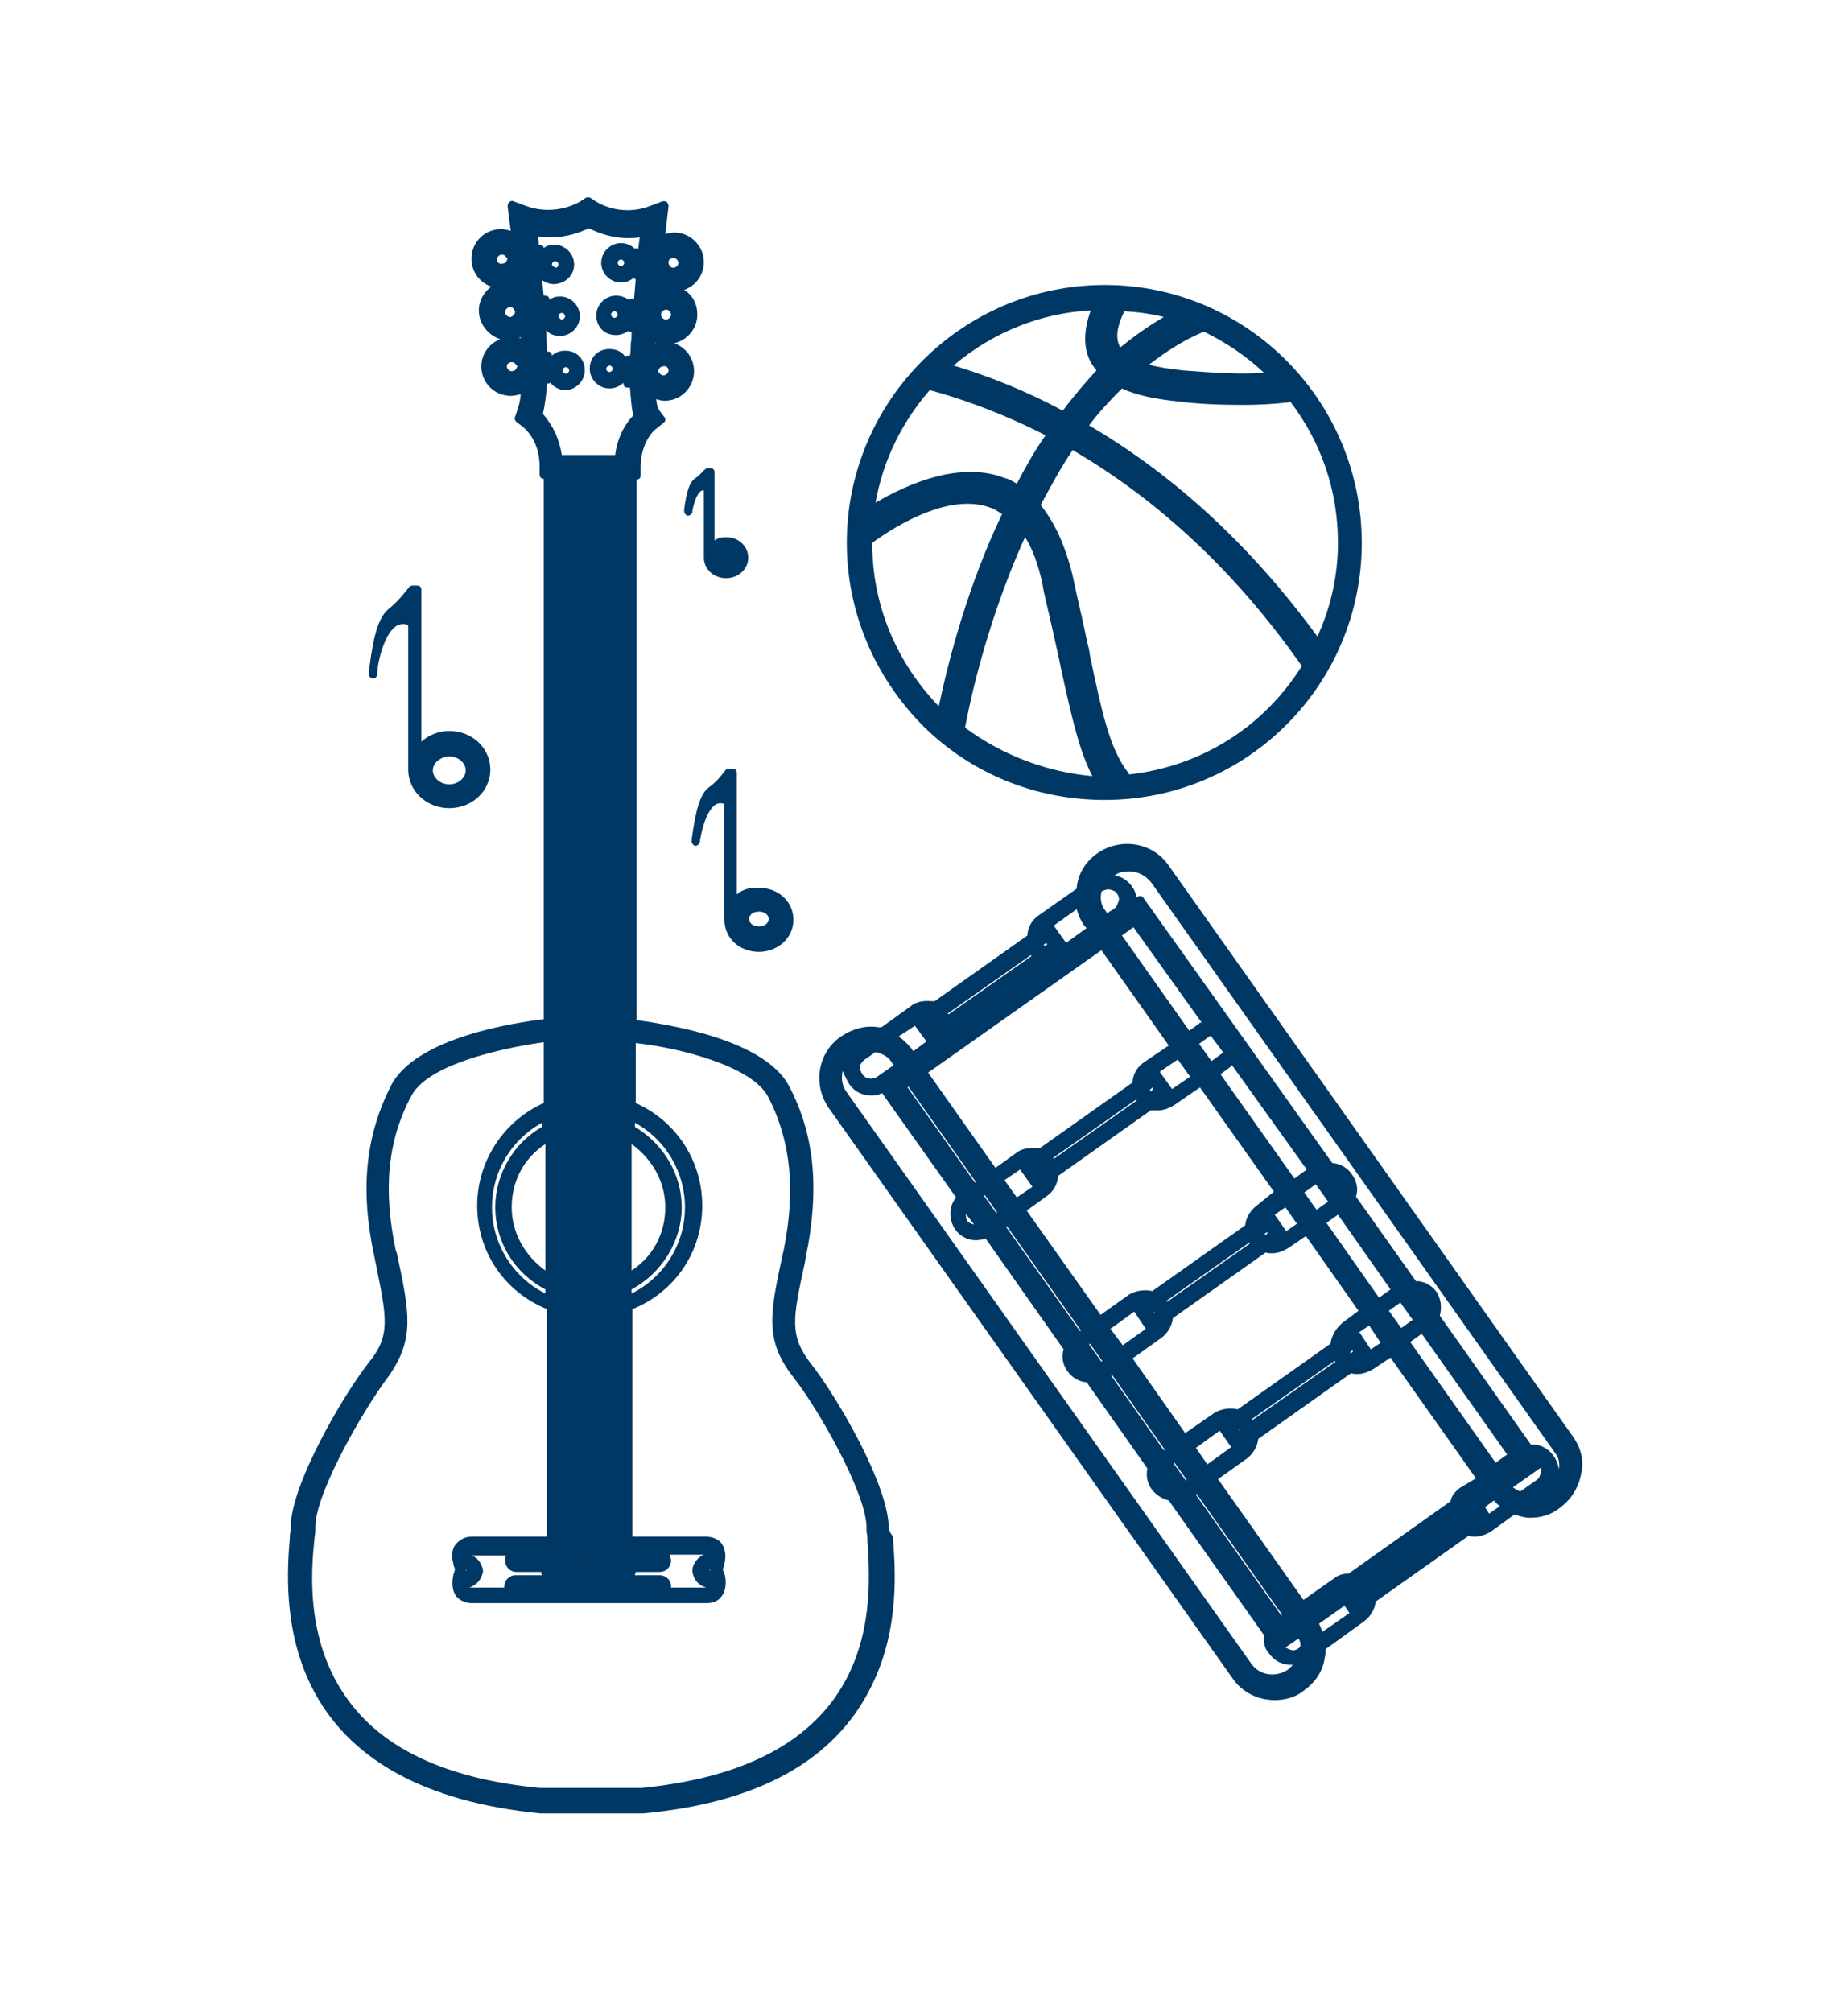 <?xml version="1.0" encoding="utf-8"?>
<!-- Generator: Adobe Illustrator 25.4.1, SVG Export Plug-In . SVG Version: 6.00 Build 0)  -->
<svg version="1.1" id="Layer_1" xmlns="http://www.w3.org/2000/svg" xmlns:xlink="http://www.w3.org/1999/xlink" x="0px" y="0px"
	 viewBox="0 0 225 245" style="enable-background:new 0 0 225 245;" xml:space="preserve">
<style type="text/css">
	.st0{fill:#003865;}
</style>
<g>
	<path class="st0" d="M108.6,187c0-0.1,0-0.2-0.1-0.2c-0.3-0.5-0.3-0.8-0.3-1c0,0,0,0,0,0c-0.2-5.3-6.4-15.9-9.5-19.8
		c-2.6-3.4-2.2-5.4-0.7-12.3l0.1-0.6c1.7-8.2,1.1-14.9-2-20.8c-2-3.9-8.5-6.7-18.6-8.1V58.4c0.3,0,0.5-0.2,0.5-0.5v-1
		c0-3.1,1.7-4.6,1.9-4.7c0,0,0.1,0,0.1-0.1l0.8-0.6c0.2-0.2,0.3-0.4,0.1-0.7L80.3,50c-0.1-0.1-0.3-0.4-0.4-1.4
		c0.3,0.1,0.7,0.2,1,0.2c2,0,3.6-1.6,3.6-3.6c0-1.6-1-2.9-2.4-3.4c1.6-0.4,2.8-1.8,2.8-3.5c0-1.3-0.6-2.4-1.6-3
		c1.4-0.5,2.4-1.8,2.4-3.4c0-2.3-2.3-4.2-4.7-3.4c0.1-0.6,0.1-1.2,0.2-1.7l0.2-1.7c0-0.2-0.1-0.3-0.2-0.5c-0.1-0.1-0.3-0.1-0.5-0.1
		l-1.6,0.6c-3.7,1.4-6.6-0.6-6.6-0.6l-0.6-0.4c-0.2-0.1-0.4-0.1-0.6,0l-0.6,0.4c0,0-2.9,1.9-6.6,0.6l-1.6-0.6
		c-0.2-0.1-0.3,0-0.5,0.1c-0.1,0.1-0.2,0.3-0.2,0.5l0.2,1.7c0.1,0.4,0.1,0.9,0.2,1.3c-0.4-0.1-0.8-0.2-1.2-0.2c-2,0-3.6,1.6-3.6,3.6
		c0,1.6,1,2.9,2.4,3.4c-0.9,0.7-1.5,1.7-1.5,2.9c0,1.6,1.1,3,2.6,3.5c-1.3,0.5-2.3,1.8-2.3,3.3c0,2,1.6,3.6,3.6,3.6
		c0.4,0,0.8-0.1,1.2-0.2c-0.1,1.1-0.3,1.6-0.4,1.8c0,0,0,0.1,0,0.1l-0.3,0.9c-0.1,0.2,0,0.4,0.2,0.6l0.8,0.6c0.6,0.5,2,2,2,4.8v1
		c0,0.3,0.2,0.5,0.5,0.5v65.8c-3.4,0.4-15.6,2.2-18.6,8.1c-3.1,6.1-3.8,12.7-2,20.9l0.1,0.5c1.4,6.9,1.9,9-0.8,12.3
		c-3.2,4.1-9.3,14.6-9.5,19.8c0,0.1,0,0.3,0,0.4c0,0.3-0.1,0.6-0.1,0.8l0,0.2c-0.3,3.6-0.9,11.1,2.6,18.2
		c4.4,8.9,13.8,14.1,27.9,15.5h6.5l6,0c14.1-1.3,23.4-6.5,27.8-15.5c3.5-7,2.9-14.5,2.6-18.2L108.6,187z M62.3,44.1
		c0.4,0,0.5,0.3,0.7,0.5l0,0l-0.1,0.2c0,0,0,0,0,0c-0.1,0.3-0.4,0.4-0.6,0.4c-0.3,0-0.6-0.3-0.6-0.6S62,44.1,62.3,44.1z M60.5,31.6
		c0-0.3,0.3-0.6,0.6-0.6c0.4,0,0.5,0.3,0.7,0.5l0,0l-0.1,0.2c0,0,0,0,0,0c0,0.1-0.1,0.4-0.6,0.4C60.8,32.2,60.5,31.9,60.5,31.6z
		 M62.7,37.9l0,0.2c-0.1,0.2-0.3,0.5-0.6,0.5c-0.3,0-0.6-0.3-0.6-0.6s0.3-0.6,0.6-0.6C62.4,37.3,62.5,37.6,62.7,37.9L62.7,37.9z
		 M63.4,41C63.4,41.1,63.4,41.1,63.4,41c0,0.1,0,0.2,0,0.2c-0.1,0-0.2-0.1-0.2-0.1C63.3,41.1,63.4,41.1,63.4,41z M48.3,152.5
		l-0.1-0.2c-1.6-7.5-1-13.5,1.9-18.9c2.3-4.3,13.2-6.1,16.1-6.5v7.4c-4.9,2.2-8.1,7.1-8.1,12.5c0,5.6,3.3,10.5,8.5,12.6v27.7h-9.1
		c-1.1,0-1.6,0.5-2,0.9c-0.7,0.9-0.4,2-0.3,2.4c0,0,0,0.1,0,0.1l0.2,0.6l-0.2,0.6c0,0,0,0.1,0,0.1c-0.1,0.4-0.3,1.6,0.3,2.5
		c0.3,0.4,1,0.9,1.9,0.9h28.6c0.9,0,1.5-0.3,1.9-0.9c0.6-0.8,0.5-2.1,0.3-2.7l-0.2-0.5l0.2-0.6c0,0,0-0.1,0-0.1
		c0.1-0.4,0.3-1.5-0.3-2.4c-0.1-0.2-0.7-0.9-2-0.9h-8.9v-27.7c5.2-2.1,8.5-7,8.5-12.6c0-5.5-3.2-10.3-8.1-12.5V127
		c5.4,0.6,14.1,2.8,16.1,6.5c2.8,5.4,3.4,11.4,1.9,18.8l-0.1,0.4c-1.6,7.4-2.2,10.5,1.3,15c3,3.8,8.7,13.8,8.9,18.1
		c0,0.2,0,0.4,0,0.6c0,0.2,0.1,0.5,0.1,0.8l0,0.3c0.5,7.5,2,27.3-27.5,30.2l-12.3,0c-10.6-1-18.3-4.3-22.8-9.9
		c-6-7.4-5.1-16.7-4.7-20.6c0.1-0.6,0.1-1.1,0.1-1.5c0.2-4.3,6-14.3,8.9-18.1C50.5,163,49.9,160,48.3,152.5z M74.2,44.5
		c0.2,0,0.4,0.2,0.4,0.4s-0.2,0.4-0.4,0.4c-0.2,0-0.4-0.2-0.4-0.4C73.8,44.7,74.1,44.5,74.2,44.5z M76,32c0,0.2-0.2,0.4-0.4,0.4
		s-0.4-0.2-0.4-0.4s0.2-0.4,0.4-0.4S76,31.8,76,32z M74.8,38.7c-0.2,0-0.4-0.2-0.4-0.4c0-0.2,0.2-0.4,0.4-0.4c0.2,0,0.4,0.2,0.4,0.4
		C75.2,38.5,75,38.7,74.8,38.7z M77.3,30.3c-0.4-0.4-1-0.7-1.7-0.7c-1.3,0-2.4,1.1-2.4,2.4c0,1.3,1.1,2.4,2.4,2.4
		c0.6,0,1.1-0.2,1.6-0.6c0,0.1,0.1,0.2,0.2,0.2l-0.2,2.4h-0.3c-0.1,0-0.2,0-0.3,0.1C76.1,36.2,75.6,36,75,36c-1.3,0-2.4,1.1-2.4,2.4
		c0,1.4,1,2.4,2.4,2.4c0.5,0,1.1-0.2,1.5-0.5c0.1,0.1,0.2,0.1,0.3,0.1h0.1c0,0.5,0,1-0.1,1.4c0,0.5,0,1-0.1,1.5h-0.3
		c-0.1,0-0.2,0-0.3,0.1c-0.4-0.6-1.1-0.9-1.9-0.9c-1.4,0-2.4,1-2.4,2.4c0,1.3,1.1,2.4,2.4,2.4c0.7,0,1.3-0.3,1.7-0.7v0.1
		c0,0.3,0.2,0.5,0.5,0.5h0.3c0.1,1.3,0.2,2.5,0.4,3.4c-0.8,0.8-1.9,2.4-2.2,4.8h-6.5c-0.3-1.9-1-3.5-2.3-5c0.2-0.9,0.4-2.1,0.5-3.7
		h0.1c0.1,0,0.2,0,0.3-0.1c0.4,0.5,1.1,0.9,1.8,0.9c1.3,0,2.4-1.1,2.4-2.4c0-1.4-1-2.4-2.4-2.4c-0.6,0-1.2,0.2-1.6,0.6
		c0-0.3-0.2-0.5-0.5-0.5h-0.1c0-0.8-0.1-1.7-0.1-2.6c0.4,0.5,1,0.7,1.7,0.7c1.3,0,2.4-1.1,2.4-2.4s-1.1-2.4-2.4-2.4
		c-0.5,0-0.9,0.1-1.3,0.4c0-0.3-0.2-0.5-0.5-0.5h-0.2c-0.1-0.7-0.1-1.3-0.2-1.9c0.4,0.3,0.9,0.5,1.5,0.5c0,0,0,0,0,0
		c1.4-0.1,2.4-1.1,2.4-2.4c0-1.3-1.1-2.4-2.4-2.4c-0.5,0-0.9,0.1-1.3,0.4c0-0.2-0.2-0.4-0.5-0.4h-0.1c0-0.4-0.1-0.7-0.1-1
		c2.9,0.4,5.1-0.5,6.2-1c1.2,0.6,3.5,1.5,6.2,1.1c-0.1,0.4-0.1,0.9-0.2,1.4h-0.1C77.5,30.2,77.4,30.2,77.3,30.3z M81,147
		c0,3.2-1.5,6-4.1,7.7v-15.4C79.4,141.1,81,143.9,81,147z M83,147c0-4-2.2-7.7-5.7-9.8v-0.5c3.7,2,6.1,6,6.1,10.3
		c0,4.4-2.5,8.5-6.5,10.5V157C80.6,155,83,151.1,83,147z M80.3,191.8h-3c0-0.1,0.1-0.3,0.1-0.4h2.9c0.8,0,1.4-0.6,1.4-1.4
		c0-0.2-0.1-0.5-0.2-0.7h4.2c0,0,0.1,0,0.1,0c0,0-0.1,0-0.1,0c-0.7,0.3-1.2,0.9-1.4,1.7c0,0,0,0.1,0,0.1v0.2c0,0,0,0.1,0,0.1
		c0.2,1,0.8,1.6,1.4,1.8c0.1,0,0.2,0.1,0.3,0.1c0,0-0.1,0-0.2,0h-4.1c0-0.1,0-0.1,0-0.2C81.7,192.4,81.1,191.8,80.3,191.8z
		 M61.4,193.3h-4.1c-0.1,0-0.2,0-0.3,0c0,0,0,0,0,0c0.1,0,0.2,0,0.4-0.1c0.7-0.3,1.2-0.9,1.4-1.8c0-0.1,0-0.2,0-0.3
		c-0.2-0.8-0.7-1.5-1.4-1.7c0,0-0.1,0-0.1,0c0,0,0,0,0,0h4.3c-0.1,0.2-0.1,0.4-0.1,0.6c0,0.8,0.6,1.4,1.4,1.4h3c0,0.1,0,0.3,0.1,0.4
		h-3.2c-0.8,0-1.4,0.6-1.4,1.4C61.4,193.2,61.4,193.2,61.4,193.3z M56.7,191.2L56.7,191.2c0.1,0,0.1-0.1,0.1-0.1c0,0,0,0,0,0.1
		c0,0,0,0.1-0.1,0.1C56.8,191.3,56.8,191.3,56.7,191.2C56.7,191.2,56.7,191.2,56.7,191.2z M71.5,190.6L71.5,190.6
		C71.4,190.7,71.4,190.6,71.5,190.6z M71.5,190.8L71.5,190.8C71.6,190.7,71.6,190.8,71.5,190.8L71.5,190.8z M86.5,191.2
		c0,0-0.1,0-0.1,0c0,0,0,0,0-0.1c0,0,0-0.1,0-0.1C86.4,191.1,86.5,191.2,86.5,191.2L86.5,191.2z M62.3,147c0-3.2,1.5-6,4.1-7.7v15.4
		C63.9,152.9,62.3,150.1,62.3,147z M66,137.2c-3.5,2-5.7,5.8-5.7,9.8c0,4.2,2.3,8,6.1,10v0.5c-4-2-6.5-6.1-6.5-10.5
		c0-4.3,2.3-8.2,6.1-10.3V137.2z M67.2,32.2c0-0.2,0.2-0.4,0.4-0.4S68,32,68,32.2c0,0.2-0.2,0.4-0.3,0.4
		C67.4,32.5,67.2,32.3,67.2,32.2z M69.3,45.1c0,0.2-0.2,0.4-0.4,0.4s-0.4-0.2-0.4-0.4s0.2-0.4,0.4-0.4S69.3,44.9,69.3,45.1z
		 M68,38.5c0-0.2,0.2-0.4,0.4-0.4s0.4,0.2,0.4,0.4s-0.2,0.4-0.4,0.4C68.2,38.9,68,38.6,68,38.5z M81.4,45.1c0,0.3-0.3,0.6-0.6,0.6
		c-0.4,0-0.5-0.3-0.7-0.5l0,0l0.1-0.2c0,0,0,0,0,0c0.1-0.3,0.4-0.4,0.6-0.4C81.1,44.5,81.4,44.8,81.4,45.1z M79.8,41.8
		C79.8,41.8,79.8,41.8,79.8,41.8c0-0.1,0-0.1,0-0.1c0.1,0,0.1,0.1,0.2,0.1C80,41.7,79.9,41.7,79.8,41.8z M80.5,38.5v-0.4
		c0.1-0.2,0.4-0.4,0.6-0.4c0.3,0,0.6,0.3,0.6,0.6s-0.3,0.6-0.6,0.6C80.8,38.9,80.6,38.7,80.5,38.5z M82,32.6c-0.4,0-0.5-0.3-0.6-0.5
		l0-0.1l0-0.1c0,0,0,0,0-0.1c0.1-0.3,0.4-0.4,0.6-0.4c0.3,0,0.6,0.3,0.6,0.6S82.3,32.6,82,32.6z"/>
	<path class="st0" d="M191.5,174.9l-49.2-69.5c-1.9-2.8-5.8-3.5-8.7-1.5c-1.4,1-2.3,2.4-2.5,4.1v0.2l-4.7,3.3
		c-0.7,0.5-1.2,1.3-1.3,2.2v0.2l-11.3,8c-0.1,0-0.3,0-0.4,0c-1-0.1-1.9,0.1-2.5,0.6l-3.6,2.6c-0.1,0-0.2-0.1-0.2,0
		c-1.6-0.3-3.2,0.1-4.7,1.1c-2.8,1.9-3.5,5.8-1.5,8.7l49.2,69.5c1.1,1.6,3,2.6,5.1,2.6c1,0,2.4-0.2,3.6-1.2c1.4-1,2.3-2.4,2.5-4
		c0.1-0.4,0.1-0.7,0.1-1l4.7-3.4c0.8-0.6,1.3-1.5,1.4-2.4l11.3-8c0.3,0.1,0.5,0.1,0.8,0.1c0.6,0,1.2-0.2,1.9-0.6l2.9-2.1
		c0.6,0.2,1.2,0.4,1.9,0.4c1,0,2.4-0.2,3.6-1.2c1.4-1,2.3-2.5,2.6-4.1C192.9,177.9,192.5,176.3,191.5,174.9z M115.4,123.4l10.1-7.1
		c0,0,0,0,0.1,0.1c0,0,0,0,0,0l-10.1,7.1C115.4,123.5,115.4,123.4,115.4,123.4C115.4,123.4,115.4,123.4,115.4,123.4z M163.7,195.5
		l0.6,0.9l-3.3,2.3c-0.1-0.3-0.2-0.6-0.4-1L163.7,195.5z M127.2,115.2C127.2,115.2,127.2,115.2,127.2,115.2
		C127.1,115.2,127.1,115.2,127.2,115.2c-0.1-0.1-0.1-0.1-0.1-0.2l0.3-0.2l0.1,0.2L127.2,115.2z M156,196.7L145.6,182l0.1-0.1
		l10.4,14.7L156,196.7z M164.7,164.6l-0.3,0.2c0,0,0,0,0-0.1c0,0,0-0.1,0-0.1l0.3-0.2L164.7,164.6z M162.6,165.8l-10.1,7.1
		c0,0,0,0-0.1-0.1c0,0,0,0,0,0l10.1-7.1C162.6,165.8,162.6,165.8,162.6,165.8C162.6,165.8,162.6,165.8,162.6,165.8z M143,178.1
		l1.5,2.1l-0.1,0.1l-1.5-2.1L143,178.1z M135.4,167.4l6.4,9.1l-0.1,0.1l-6.4-9.1L135.4,167.4z M128.2,141l10.1-7.1c0,0,0,0,0.1,0.1
		c0,0,0,0,0,0l-10.1,7.1c0,0,0,0-0.1-0.1C128.3,141.1,128.3,141,128.2,141z M162,163.6l-11.3,8c-0.9-0.2-1.9-0.1-2.8,0.4l-3.6,2.5
		l-6.4-9.1l3.5-2.5c0.8-0.6,1.3-1.5,1.4-2.4l11.3-8c0.3,0.1,0.5,0.1,0.8,0.1c0.6,0,1.2-0.2,1.9-0.6l2.2-1.5l6.4,9.1l-2,1.5v0
		C162.6,161.8,162.1,162.7,162,163.6z M152.2,151.4l-10.1,7.1c0,0,0,0-0.1-0.1c0,0,0,0,0,0l10.1-7.1
		C152.2,151.3,152.2,151.4,152.2,151.4C152.2,151.4,152.2,151.4,152.2,151.4z M140.5,159.7l0.1,0.2l-0.1,0L140.5,159.7L140.5,159.7z
		 M154.3,150.2l-0.3,0.2c0,0,0,0,0-0.1c0,0,0-0.1,0-0.1l0.3-0.2L154.3,150.2z M138.1,159.7l1.4,2.1l-2.8,2l-1.5-2L138.1,159.7z
		 M156.6,149.9l-1.4-2l1.3-0.9l1.4,2L156.6,149.9z M153,146.8c-0.8,0.6-1.3,1.5-1.4,2.4l-11.3,8c-0.9-0.2-1.9-0.1-2.8,0.4l-3.5,2.5
		l-9-12.7l2.5-1.8c0.7-0.5,1.2-1.3,1.3-2.2v-0.2l11.3-8c0.2,0,0.3,0,0.4,0h0.5c0.6,0,1.2-0.2,1.9-0.6l3.2-2.2l9,12.7L153,146.8z
		 M140.1,132.9C140.1,132.9,140.1,132.9,140.1,132.9l-0.1-0.2l0.3-0.3l0.1,0.2L140.1,132.9z M126.7,142.4l-0.1-0.2l0,0
		c0,0,0,0.1,0.1,0.1C126.7,142.3,126.7,142.3,126.7,142.4L126.7,142.4z M132.7,163.6l1.5,2.1l-0.1,0.1l-1.5-2.1L132.7,163.6z
		 M150.8,174C150.8,174,150.9,174.1,150.8,174c0.1,0.1,0.1,0.1,0.1,0.2l0,0L150.8,174L150.8,174z M165.5,162.2l1.2-0.8l1.4,2.1
		l-1.2,0.8L165.5,162.2z M160.3,147.3l-1.5-2.1l1.4-1l1.5,2.1L160.3,147.3z M157.6,143.5l-9-12.7l1.2-0.9l0.2-0.2l9.1,12.7
		L157.6,143.5z M148.6,128.4l-1.1,0.8l-1.5-2.1l1.1-0.8c0.1-0.1,0.2-0.1,0.3-0.2l1.5,2C148.8,128.2,148.8,128.3,148.6,128.4z
		 M145.9,124.7C145.9,124.7,145.9,124.7,145.9,124.7l-1.1,0.8l-8.2-11.6l1.4-1l8.3,11.6C146.1,124.5,146,124.6,145.9,124.7z
		 M142.7,132.6l-1.5-2.1l2.2-1.5l1.5,2.1L142.7,132.6z M124.2,142.4l1.5,2.1l-1.9,1.3l-1.5-2.1L124.2,142.4z M122.6,149.3l9,12.7
		l-0.1,0.1l-9-12.7L122.6,149.3z M148.5,174.2l1.4,2l-2.9,2.1l-1.4-2L148.5,174.2z M167.9,158l-6.4-9.1l1.4-1l6.4,9.1L167.9,158z
		 M121.3,147.7l-1.5-2.1l0.1-0.1l1.5,2.1L121.3,147.7z M172,160.7l-1.4,1l-1.5-2.1l1.4-1L172,160.7z M139.2,129.4
		c-0.7,0.5-1.2,1.3-1.3,2.2v0.2l-11.3,8c-0.1,0-0.3,0-0.4,0c-1-0.1-1.9,0.1-2.5,0.6l-2.5,1.8l-8.2-11.6l21.1-14.9l8.2,11.6
		L139.2,129.4z M118.7,144l-8.2-11.6l0.1-0.1l8.2,11.6L118.7,144z M118.6,149.1c-0.4-0.1-0.6-0.2-0.8-0.4c-0.2-0.3-0.2-0.6-0.2-0.9
		L118.6,149.1z M173.1,162.4l10.4,14.7l-1.4,1l-10.4-14.7L173.1,162.4z M135.1,108.3c0.4,0.1,0.7,0.2,0.9,0.5
		c0.2,0.3,0.3,0.6,0.2,0.9c-0.1,0.3-0.2,0.7-0.5,0.9l-0.9,0.6l-0.2-0.3c-0.5-0.6-0.7-1.4-0.5-2.3l0.1-0.1c0,0,0,0,0,0
		c0.2-0.1,0.5-0.2,0.7-0.2L135.1,108.3z M106.8,131.1c-0.6,0.4-1.4,0.3-1.8-0.3c-0.2-0.3-0.3-0.6-0.3-0.9c0-0.3,0.3-0.7,0.6-0.9
		l1.3-0.9c0.9,0.2,1.6,0.6,2,1.3l0.2,0.3L106.8,131.1z M103.4,132c0.6,0.9,1.6,1.4,2.7,1.4c0.5,0,0.9-0.1,1.3-0.3l9,12.7
		c-0.9,1.1-0.9,2.7-0.1,3.9c0.5,0.7,1.3,1.2,2.2,1.3h0.5c0.3,0,0.7-0.1,1-0.2l9.5,13.5c-0.3,0.9-0.1,1.9,0.5,2.7
		c0.5,0.7,1.3,1.2,2.2,1.3h0.1l7.4,10.5c-0.2,0.9,0,1.8,0.5,2.5c0.5,0.7,1.3,1.2,2.1,1.4l11.6,16.4c-0.1,0.9,0.1,1.7,0.6,2.2
		c0.6,0.9,1.7,1.5,2.9,1.4c-0.2,0.3-0.4,0.4-0.6,0.6c0,0,0,0,0,0c-1.5,1-3.5,0.7-4.5-0.8l-49.2-69.5c-0.6-0.8-0.7-1.7-0.5-2.6
		C102.9,131.1,103.1,131.5,103.4,132z M158.1,200.7c-0.3,0.2-0.6,0.3-0.9,0.2c-0.3-0.1-0.5-0.2-0.7-0.3l1.6-1.1
		c0.2,0.3,0.3,0.7,0.2,1L158.1,200.7z M151.8,177.6c0.8-0.6,1.3-1.5,1.4-2.4l11.3-8c0.3,0.1,0.5,0.1,0.8,0.1c0.6,0,1.2-0.2,1.9-0.6
		l2.1-1.4l10.4,14.7l-2,1.2c0,0,0,0,0,0c-0.6,0.5-1,1-1.1,1.6l-12.4,8.8c-0.5,0-1.2,0.1-1.8,0.6l-3.7,2.6l-10.4-14.7L151.8,177.6z
		 M187.6,178.7c0.1,0.2,0.1,0.4,0,0.6c-0.1,0.4-0.2,0.7-0.5,0.9l-2,1.4c-0.3-0.1-0.6-0.3-0.9-0.5L187.6,178.7z M189.1,177.2
		c-0.5-0.7-1.3-1.2-2.2-1.3h-0.5l-11.1-15.7c0.3-1.1,0.1-2.1-0.4-2.9c-0.5-0.7-1.3-1.2-2.2-1.3h-0.3l-7.3-10.3
		c0.3-0.9,0.1-1.9-0.5-2.7c-0.5-0.8-1.4-1.3-2.4-1.4l-23-32.3c-0.1-0.1-0.2-0.2-0.3-0.2c-0.1,0-0.3,0-0.4,0.1l-0.1,0.1
		c-0.1-0.5-0.3-1-0.6-1.4c-0.5-0.7-1.3-1.2-2.1-1.3c0.5-0.4,1.1-0.5,1.8-0.5c1,0,2,0.5,2.7,1.4l49.2,69.5c0.4,0.5,0.5,1.2,0.4,1.9
		C189.7,178.3,189.5,177.7,189.1,177.2z M132.3,113l-2.5,1.8l-1.5-2.1l2.8-2c0.2,0.8,0.5,1.4,0.9,2L132.3,113z M113.8,124.7
		l-0.1-0.1l0,0c0,0,0,0,0,0.1C113.8,124.6,113.8,124.6,113.8,124.7L113.8,124.7z M112.8,126.8l-1.6,1.2l-0.2-0.3
		c-0.5-0.6-1-1.1-1.6-1.5l2-1.3L112.8,126.8z M180.8,183.5l1.1-0.8c0.2,0.3,0.5,0.5,0.7,0.7l-1.3,0.9L180.8,183.5z"/>
	<path class="st0" d="M89.7,94.1c0-0.3-0.2-0.5-0.5-0.5h-0.5c-0.2,0-0.3,0.1-0.4,0.2c0,0-0.9,1.3-1.9,2c-1.2,0.8-1.7,2.9-2.2,6.5
		c0,0.1,0,0.1,0,0.1c0,0.3,0.2,0.5,0.4,0.6c0.3,0,0.5-0.2,0.6-0.4c0,0,0-0.1,0-0.1c0.2-1.4,1-4.7,2.5-4.7c0.1,0,0.3,0,0.5,0.1V112
		c0,2.2,1.8,3.9,4.2,3.9c2.3,0,4.2-1.7,4.2-3.9c0-2.2-1.8-3.9-4.2-3.9c0,0,0,0,0,0c-1-0.1-2,0.2-2.7,0.8V94.1z M91.2,111.9
		c0-0.5,0.5-0.9,1.2-0.9s1.2,0.4,1.2,0.9s-0.5,0.9-1.2,0.9S91.2,112.4,91.2,111.9z"/>
	<path class="st0" d="M45.4,82.6c0.3,0,0.5-0.2,0.5-0.4c0-0.3,0.1-0.6,0.1-1c0.2-1.3,0.8-3.6,1.9-4.7c0.6-0.6,1.3-0.6,1.8-0.4v17.6
		c0,2.6,2.2,4.7,5,4.7s5-2.1,5-4.7c0-2.6-2.2-4.7-5-4.7c-1.3,0-2.5,0.5-3.4,1.3V71.8c0-0.3-0.2-0.5-0.5-0.5h-0.6
		c-0.2,0-0.3,0.1-0.4,0.2c0,0-1.2,1.6-2.3,2.5c-1.4,1-2,3.3-2.5,7.1c-0.1,0.5-0.1,0.9-0.1,1C44.9,82.3,45.1,82.6,45.4,82.6z
		 M52.7,93.8c0-0.4,0.2-0.8,0.4-1c0.4-0.4,1-0.7,1.6-0.7c1.1,0,2,0.8,2,1.7c0,0.9-0.9,1.7-2,1.7S52.7,94.7,52.7,93.8z"/>
	<path class="st0" d="M84.7,58.2c-0.8,0.5-1.1,1.7-1.4,3.8c0,0.1,0,0.1,0,0.2c0,0.3,0.2,0.5,0.4,0.6c0.3,0,0.5-0.2,0.6-0.4
		c0-0.1,0-0.1,0-0.2c0.2-1.1,0.7-2.5,1.3-2.5c0,0,0.1,0,0.1,0v8.2c0,1.4,1.2,2.5,2.7,2.5s2.7-1.1,2.7-2.5s-1.2-2.5-2.7-2.5
		c-0.5,0-1,0.1-1.4,0.4v-8.3c0-0.3-0.2-0.5-0.5-0.5h-0.3c-0.2,0-0.3,0.1-0.4,0.2C85.8,57.1,85.3,57.8,84.7,58.2z"/>
	<path class="st0" d="M134.5,97.4c17.3,0,31.3-14,31.3-31.3c0-17.3-14-31.4-31.3-31.4c-17.3,0-31.4,14.1-31.4,31.4
		c0,8.3,3.3,16.2,9.2,22.2C118.2,94.2,126.1,97.4,134.5,97.4z M144,45.1c-1.7-0.2-3.1-0.4-4.1-0.7c2.2-1.7,4.3-3,6.4-3.9l0.3-0.1
		c2.5,1.2,5.1,2.9,7.3,5C151.1,45.6,147.8,45.4,144,45.1z M143.6,48.9c2.4,0.3,4.9,0.4,7.7,0.4c1.9,0,3.8-0.1,5.5-0.3l0.3-0.1
		c3.8,5,5.8,10.9,5.8,17.2c0,3.8-0.8,7.7-2.5,11.4c-7.9-10.8-17.2-19.5-27.8-25.7c1.1-1.5,2.5-3,4-4.5
		C138.3,48.1,140.6,48.6,143.6,48.9z M136.9,37.9L136.9,37.9c1.7,0.1,3.2,0.3,4.8,0.7c-1.9,1.1-3.7,2.4-5.3,3.7c0,0-0.1-0.1-0.1-0.1
		c0,0,0,0,0-0.1C135.8,41.1,136,39.7,136.9,37.9z M117.5,88.6c0.1-0.5,2-11.5,7.3-23.2c0.9,1.4,1.6,3.3,2.1,5.6l0.2,1.1
		c0.8,3.4,1.4,6.1,1.9,8.4l0.2,1c1.3,5.9,2.2,9.9,3.8,13C127.5,94,122.1,92,117.5,88.6z M120.8,61.9c0.3,0.1,0.6,0.3,0.9,0.5
		c0.1,0.1,0.2,0.1,0.3,0.2c-4.1,8.6-6.4,17.3-7.7,23.4c-5.2-5.4-8.1-12.4-8.1-19.8c0,0,0-0.1,0-0.1l0.4-0.3
		C110.6,63,116.4,60.1,120.8,61.9z M137.5,94.3l-0.2-0.3c-2.2-2.9-3.1-7.1-4.6-14.2l-0.1-0.7c-0.3-1.1-0.5-2.3-0.8-3.6
		c-0.4-1.7-0.8-3.5-1.2-5.4c-0.9-3.7-2.2-6.5-3.9-8.6c1.4-2.6,2.6-4.8,3.9-6.7c10.6,6.2,20,15,27.9,26.3
		C153.8,88.6,146.2,93.3,137.5,94.3z M129.4,50c-4.3-2.3-8.7-4.1-13.3-5.5c4.7-4,10.6-6.4,16.7-6.7c-0.9,2.5-0.9,4.6,0,6.3
		c0,0,0,0,0,0c0.2,0.4,0.5,0.7,0.7,1C132.3,46.4,130.9,48,129.4,50z M123.8,58.9c-0.5-0.3-1-0.6-1.5-0.7c-4.1-1.6-9.5-0.6-15.7,3
		c0.9-5.1,3.2-9.8,6.6-13.7c3.3,0.9,8.2,2.5,14.1,5.5C126.1,54.7,125,56.6,123.8,58.9z"/>
</g>
</svg>

